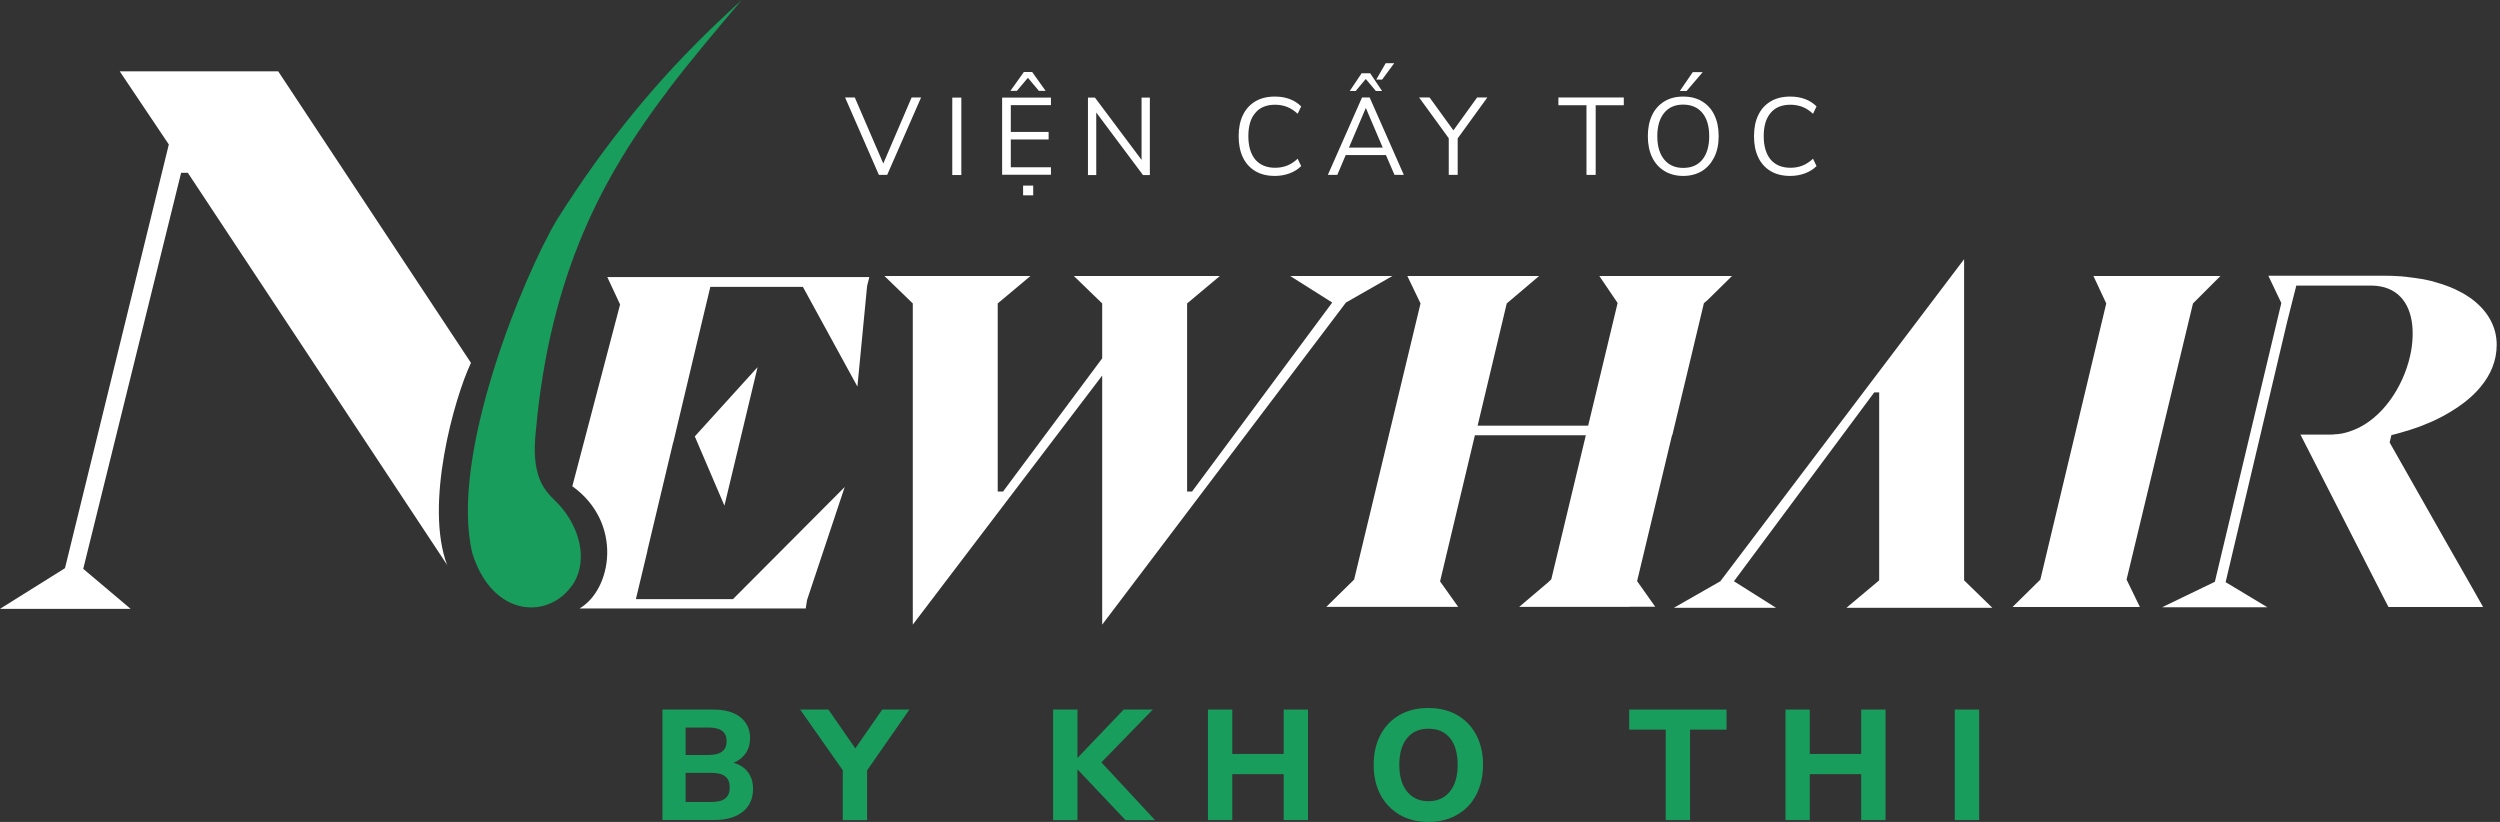 <svg width="146" height="48" viewBox="0 0 146 48" fill="none" xmlns="http://www.w3.org/2000/svg">
<rect x="0" y="0" width="146" height="48" fill="#333333" stroke="none"/>
<g clip-path="url(#clip0_59_1285)">
<path d="M26.128 33.016L10.97 10.093H10.577L4.861 33.22L7.628 35.556H0L3.795 33.182L9.859 8.437L6.993 4.166H16.247L27.504 21.191C26.537 23.233 24.767 29.477 26.121 33.023" fill="white"/>
<path d="M38.981 5.315C35.231 10.252 32.124 15.96 31.292 25.183C31.02 27.716 31.701 28.555 32.449 29.273C32.661 29.477 32.85 29.697 33.023 29.939C33.878 31.118 34.248 32.683 33.568 33.946C32.237 36.221 28.782 36.176 27.58 32.297C26.227 26.612 30.567 16.126 32.517 12.845C32.88 12.263 33.243 11.718 33.598 11.182C36.675 6.593 39.593 3.546 41.65 1.557C41.657 1.557 41.665 1.55 41.665 1.542C42.307 0.93 42.859 0.423 43.313 0C41.831 1.762 40.357 3.485 38.974 5.315" fill="#189D5C"/>
<path d="M78.604 17.668L81.318 16.118H75.345L77.802 17.668L69.615 28.706H69.327V17.721L71.24 16.118H62.712L64.368 17.721V20.927L58.577 28.706H58.267V17.721L60.179 16.118H51.651L53.307 17.721V36.478L64.368 21.932V36.478L78.604 17.668Z" fill="white"/>
<path d="M114.704 33.892L116.352 35.495H107.832L109.744 33.892V22.915H109.457L101.262 33.945L103.719 35.495H97.754L100.468 33.945L114.704 15.136V29.681V30.687V33.892Z" fill="white"/>
<path d="M44.243 21.441L40.576 25.486L42.307 29.53L44.243 21.441Z" fill="white"/>
<path d="M123.005 17.721L119.157 33.847L117.531 35.45H124.971L124.192 33.847L128.07 17.721L129.673 16.118H122.256L123.005 17.721Z" fill="white"/>
<path d="M101.149 16.118L99.72 17.525L99.508 17.706L98.722 20.995L97.8 24.843L97.664 25.41H97.648L95.607 33.938L96.666 35.435H95.184L95.176 35.442H88.72L90.413 34.006L90.595 33.832L92.613 25.418H86.134L84.1 33.953L85.159 35.442H77.455L79.081 33.847L82.959 17.721L82.188 16.118H89.884L87.994 17.721L86.293 24.858H92.749L94.466 17.706L94.451 17.668L93.4 16.118H101.149Z" fill="white"/>
<path d="M50.767 16.186L50.639 16.701L50.072 22.575L46.889 16.753H41.483L41.022 18.681L39.321 25.833H39.313L37.809 32.146V32.176L37.136 34.989H42.806L49.331 28.442L47.131 35.042L47.055 35.533H33.847C35.737 34.429 36.403 30.536 33.424 28.396L36.214 17.782L35.465 16.179H50.782L50.767 16.186Z" fill="white"/>
<path d="M51.327 10.214L49.353 5.693H49.92L51.584 9.549L53.239 5.693H53.791L51.811 10.214H51.334H51.327Z" fill="white"/>
<path d="M55.613 10.214V5.7H56.142V10.222H55.613V10.214Z" fill="white"/>
<path d="M58.524 10.214V5.701H61.375V6.139H59.031V7.704H61.239V8.143H59.031V9.768H61.375V10.206H58.524V10.214ZM59.008 5.307L59.794 4.204H60.278L61.065 5.307H60.672L60.029 4.544L59.386 5.307H58.993H59.008ZM59.749 11.409V10.841H60.339V11.409H59.749Z" fill="white"/>
<path d="M63.537 10.214V5.7H63.945L66.667 9.337V5.7H67.151V10.222H66.75L64.021 6.57V10.222H63.529L63.537 10.214Z" fill="white"/>
<path d="M74.454 10.274C74.008 10.274 73.63 10.184 73.312 9.995C72.995 9.806 72.753 9.541 72.586 9.193C72.42 8.845 72.337 8.437 72.337 7.953C72.337 7.469 72.42 7.069 72.586 6.721C72.753 6.373 72.995 6.109 73.312 5.92C73.63 5.731 74.008 5.64 74.454 5.64C74.764 5.64 75.051 5.685 75.316 5.784C75.58 5.882 75.799 6.025 75.989 6.214L75.784 6.645C75.588 6.464 75.384 6.328 75.172 6.245C74.96 6.162 74.726 6.116 74.469 6.116C73.962 6.116 73.569 6.275 73.305 6.6C73.032 6.918 72.904 7.371 72.904 7.953C72.904 8.535 73.04 8.989 73.305 9.314C73.577 9.632 73.962 9.798 74.469 9.798C74.726 9.798 74.96 9.753 75.172 9.669C75.384 9.586 75.588 9.45 75.784 9.269L75.989 9.7C75.807 9.881 75.58 10.025 75.316 10.123C75.051 10.221 74.764 10.274 74.454 10.274Z" fill="white"/>
<path d="M77.546 10.214L79.542 5.693H79.988L81.984 10.214H81.439L80.94 9.057H78.589L78.098 10.214H77.553H77.546ZM79.761 6.313L78.778 8.619H80.751L79.769 6.313H79.754H79.761ZM78.824 5.315L79.519 4.279H80.018L80.714 5.315H80.351L79.761 4.612L79.171 5.315H78.808H78.824ZM80.373 4.65L80.925 3.689H81.424L80.714 4.65H80.373Z" fill="white"/>
<path d="M84.607 10.214V8.074L82.876 5.693H83.488L84.879 7.613L86.263 5.693H86.86L85.129 8.082V10.214H84.6H84.607Z" fill="white"/>
<path d="M92.651 10.214V6.146H91.011V5.693H94.829V6.146H93.188V10.214H92.659H92.651Z" fill="white"/>
<path d="M98.298 10.274C97.882 10.274 97.512 10.176 97.202 9.987C96.892 9.798 96.65 9.526 96.484 9.186C96.317 8.838 96.234 8.43 96.234 7.954C96.234 7.477 96.317 7.069 96.484 6.721C96.65 6.373 96.892 6.109 97.202 5.92C97.512 5.731 97.875 5.64 98.298 5.64C98.722 5.64 99.092 5.731 99.402 5.92C99.712 6.109 99.954 6.373 100.12 6.721C100.287 7.069 100.37 7.477 100.37 7.946C100.37 8.415 100.287 8.83 100.113 9.178C99.939 9.526 99.704 9.798 99.395 9.987C99.085 10.176 98.722 10.274 98.298 10.274ZM98.298 9.806C98.782 9.806 99.153 9.647 99.417 9.322C99.682 8.997 99.818 8.543 99.818 7.954C99.818 7.364 99.682 6.91 99.417 6.593C99.153 6.275 98.775 6.109 98.298 6.109C97.822 6.109 97.452 6.268 97.187 6.593C96.922 6.918 96.786 7.371 96.786 7.954C96.786 8.536 96.922 8.989 97.187 9.314C97.452 9.639 97.822 9.806 98.298 9.806ZM98.102 5.315L98.858 4.211H99.44L98.495 5.315H98.094H98.102Z" fill="white"/>
<path d="M104.55 10.274C104.104 10.274 103.726 10.184 103.409 9.995C103.091 9.806 102.849 9.541 102.683 9.193C102.517 8.845 102.434 8.437 102.434 7.953C102.434 7.469 102.517 7.069 102.683 6.721C102.849 6.373 103.091 6.109 103.409 5.92C103.726 5.731 104.104 5.64 104.55 5.64C104.86 5.64 105.148 5.685 105.412 5.784C105.677 5.882 105.896 6.025 106.085 6.214L105.881 6.645C105.684 6.464 105.48 6.328 105.269 6.245C105.057 6.162 104.823 6.116 104.566 6.116C104.059 6.116 103.666 6.275 103.401 6.6C103.129 6.918 103.001 7.371 103.001 7.953C103.001 8.535 103.137 8.989 103.401 9.314C103.673 9.632 104.059 9.798 104.566 9.798C104.823 9.798 105.057 9.753 105.269 9.669C105.48 9.586 105.684 9.45 105.881 9.269L106.085 9.7C105.904 9.881 105.677 10.025 105.412 10.123C105.148 10.221 104.86 10.274 104.55 10.274Z" fill="white"/>
<path d="M38.685 47.894V41.438H41.642C42.33 41.438 42.866 41.589 43.237 41.884C43.615 42.186 43.804 42.594 43.804 43.109C43.804 43.449 43.721 43.744 43.547 43.993C43.373 44.243 43.139 44.424 42.836 44.545C43.199 44.651 43.486 44.832 43.683 45.097C43.879 45.361 43.978 45.679 43.978 46.065C43.978 46.639 43.781 47.085 43.38 47.403C42.98 47.72 42.435 47.887 41.747 47.887H38.693L38.685 47.894ZM40.039 44.091H41.392C42.088 44.091 42.435 43.819 42.435 43.282C42.435 42.746 42.088 42.489 41.392 42.489H40.039V44.091ZM40.039 46.836H41.551C41.914 46.836 42.186 46.768 42.36 46.624C42.534 46.48 42.617 46.269 42.617 45.981C42.617 45.694 42.534 45.49 42.36 45.346C42.186 45.203 41.921 45.135 41.551 45.135H40.039V46.828V46.836Z" fill="#189D5C"/>
<path d="M49.217 47.894V44.983L46.73 41.438H48.378L49.95 43.706L51.523 41.438H53.11L50.638 44.991V47.894H49.217Z" fill="#189D5C"/>
<path d="M61.502 47.894V41.438H62.923V44.25H62.938L65.622 41.438H67.323L64.322 44.522L67.452 47.894H65.728L62.938 44.946H62.923V47.894H61.502Z" fill="#189D5C"/>
<path d="M70.544 47.894V41.438H71.965V44.031H74.967V41.438H76.388V47.894H74.967V45.21H71.965V47.894H70.544Z" fill="#189D5C"/>
<path d="M83.412 48C82.777 48 82.218 47.864 81.741 47.584C81.265 47.304 80.887 46.919 80.622 46.42C80.358 45.921 80.222 45.339 80.222 44.666C80.222 43.993 80.358 43.411 80.622 42.912C80.887 42.413 81.257 42.027 81.734 41.755C82.21 41.483 82.769 41.347 83.412 41.347C84.055 41.347 84.614 41.483 85.091 41.755C85.567 42.027 85.945 42.413 86.209 42.912C86.474 43.411 86.61 43.993 86.61 44.658C86.61 45.324 86.474 45.913 86.209 46.42C85.945 46.926 85.574 47.312 85.091 47.584C84.614 47.864 84.055 48 83.412 48ZM83.412 46.79C83.949 46.79 84.372 46.601 84.675 46.223C84.977 45.845 85.128 45.331 85.128 44.666C85.128 44.001 84.977 43.471 84.682 43.108C84.38 42.738 83.964 42.557 83.42 42.557C82.875 42.557 82.475 42.738 82.172 43.108C81.87 43.479 81.719 44.001 81.719 44.666C81.719 45.331 81.87 45.853 82.172 46.223C82.475 46.601 82.89 46.79 83.42 46.79H83.412Z" fill="#189D5C"/>
<path d="M97.278 47.894V42.61H95.145V41.438H100.831V42.61H98.699V47.894H97.278Z" fill="#189D5C"/>
<path d="M104.271 47.894V41.438H105.692V44.031H108.693V41.438H110.115V47.894H108.693V45.21H105.692V47.894H104.271Z" fill="#189D5C"/>
<path d="M114.159 47.894V41.438H115.581V47.894H114.159Z" fill="#189D5C"/>
<path d="M139.66 25.402L139.555 25.841L142.926 31.783L144.363 34.301L144.65 34.807L145.013 35.45H139.487L139.207 34.906L135.759 28.147L134.346 25.38H136.016C136.152 25.38 136.296 25.38 136.425 25.357C136.44 25.357 136.455 25.357 136.478 25.357C136.553 25.357 136.621 25.334 136.689 25.327C136.697 25.327 136.712 25.327 136.719 25.327C136.795 25.312 136.863 25.297 136.931 25.281C137.007 25.266 137.075 25.244 137.15 25.221C137.362 25.153 137.574 25.07 137.77 24.971C139.366 24.163 140.484 22.295 140.81 20.496C140.87 20.148 140.9 19.8 140.9 19.468C140.9 18.084 140.326 16.98 139.04 16.731C138.882 16.701 138.7 16.678 138.511 16.678H134.096V16.708L133.567 18.802L129.976 33.998L132.418 35.465H126.264L129.348 33.976L133.227 17.706V17.691L132.471 16.103H139.26C139.562 16.103 139.857 16.111 140.144 16.134C140.227 16.134 140.303 16.141 140.386 16.156C140.462 16.156 140.537 16.164 140.605 16.179C140.749 16.194 140.885 16.209 141.029 16.232C141.286 16.262 141.535 16.315 141.77 16.36C141.921 16.391 142.065 16.428 142.208 16.474C142.329 16.504 142.45 16.542 142.564 16.58C142.662 16.61 142.753 16.64 142.851 16.678C142.934 16.708 143.01 16.738 143.093 16.769C143.184 16.806 143.267 16.844 143.357 16.882C143.516 16.958 143.675 17.041 143.819 17.116C143.894 17.162 143.977 17.207 144.053 17.26C144.159 17.328 144.257 17.389 144.355 17.464C144.386 17.487 144.423 17.517 144.454 17.54C145.323 18.228 145.807 19.12 145.807 20.133C145.807 21.063 145.459 21.887 144.862 22.598C144.794 22.681 144.726 22.756 144.658 22.832C144.227 23.293 143.698 23.701 143.085 24.064C142.987 24.117 142.896 24.178 142.798 24.23C142.753 24.261 142.707 24.284 142.662 24.306C142.473 24.404 142.284 24.503 142.08 24.593C141.997 24.631 141.921 24.669 141.83 24.699C141.709 24.752 141.588 24.805 141.467 24.851C141.324 24.903 141.18 24.964 141.029 25.009C140.885 25.062 140.742 25.108 140.598 25.153C140.598 25.153 140.598 25.153 140.583 25.153C140.53 25.168 140.484 25.183 140.432 25.198C140.243 25.259 140.046 25.312 139.842 25.365C139.781 25.38 139.721 25.395 139.66 25.41" fill="white"/>
</g>
<defs>
<clipPath id="clip0_59_1285">
<rect width="145.799" height="48" fill="white"/>
</clipPath>
</defs>
</svg>
